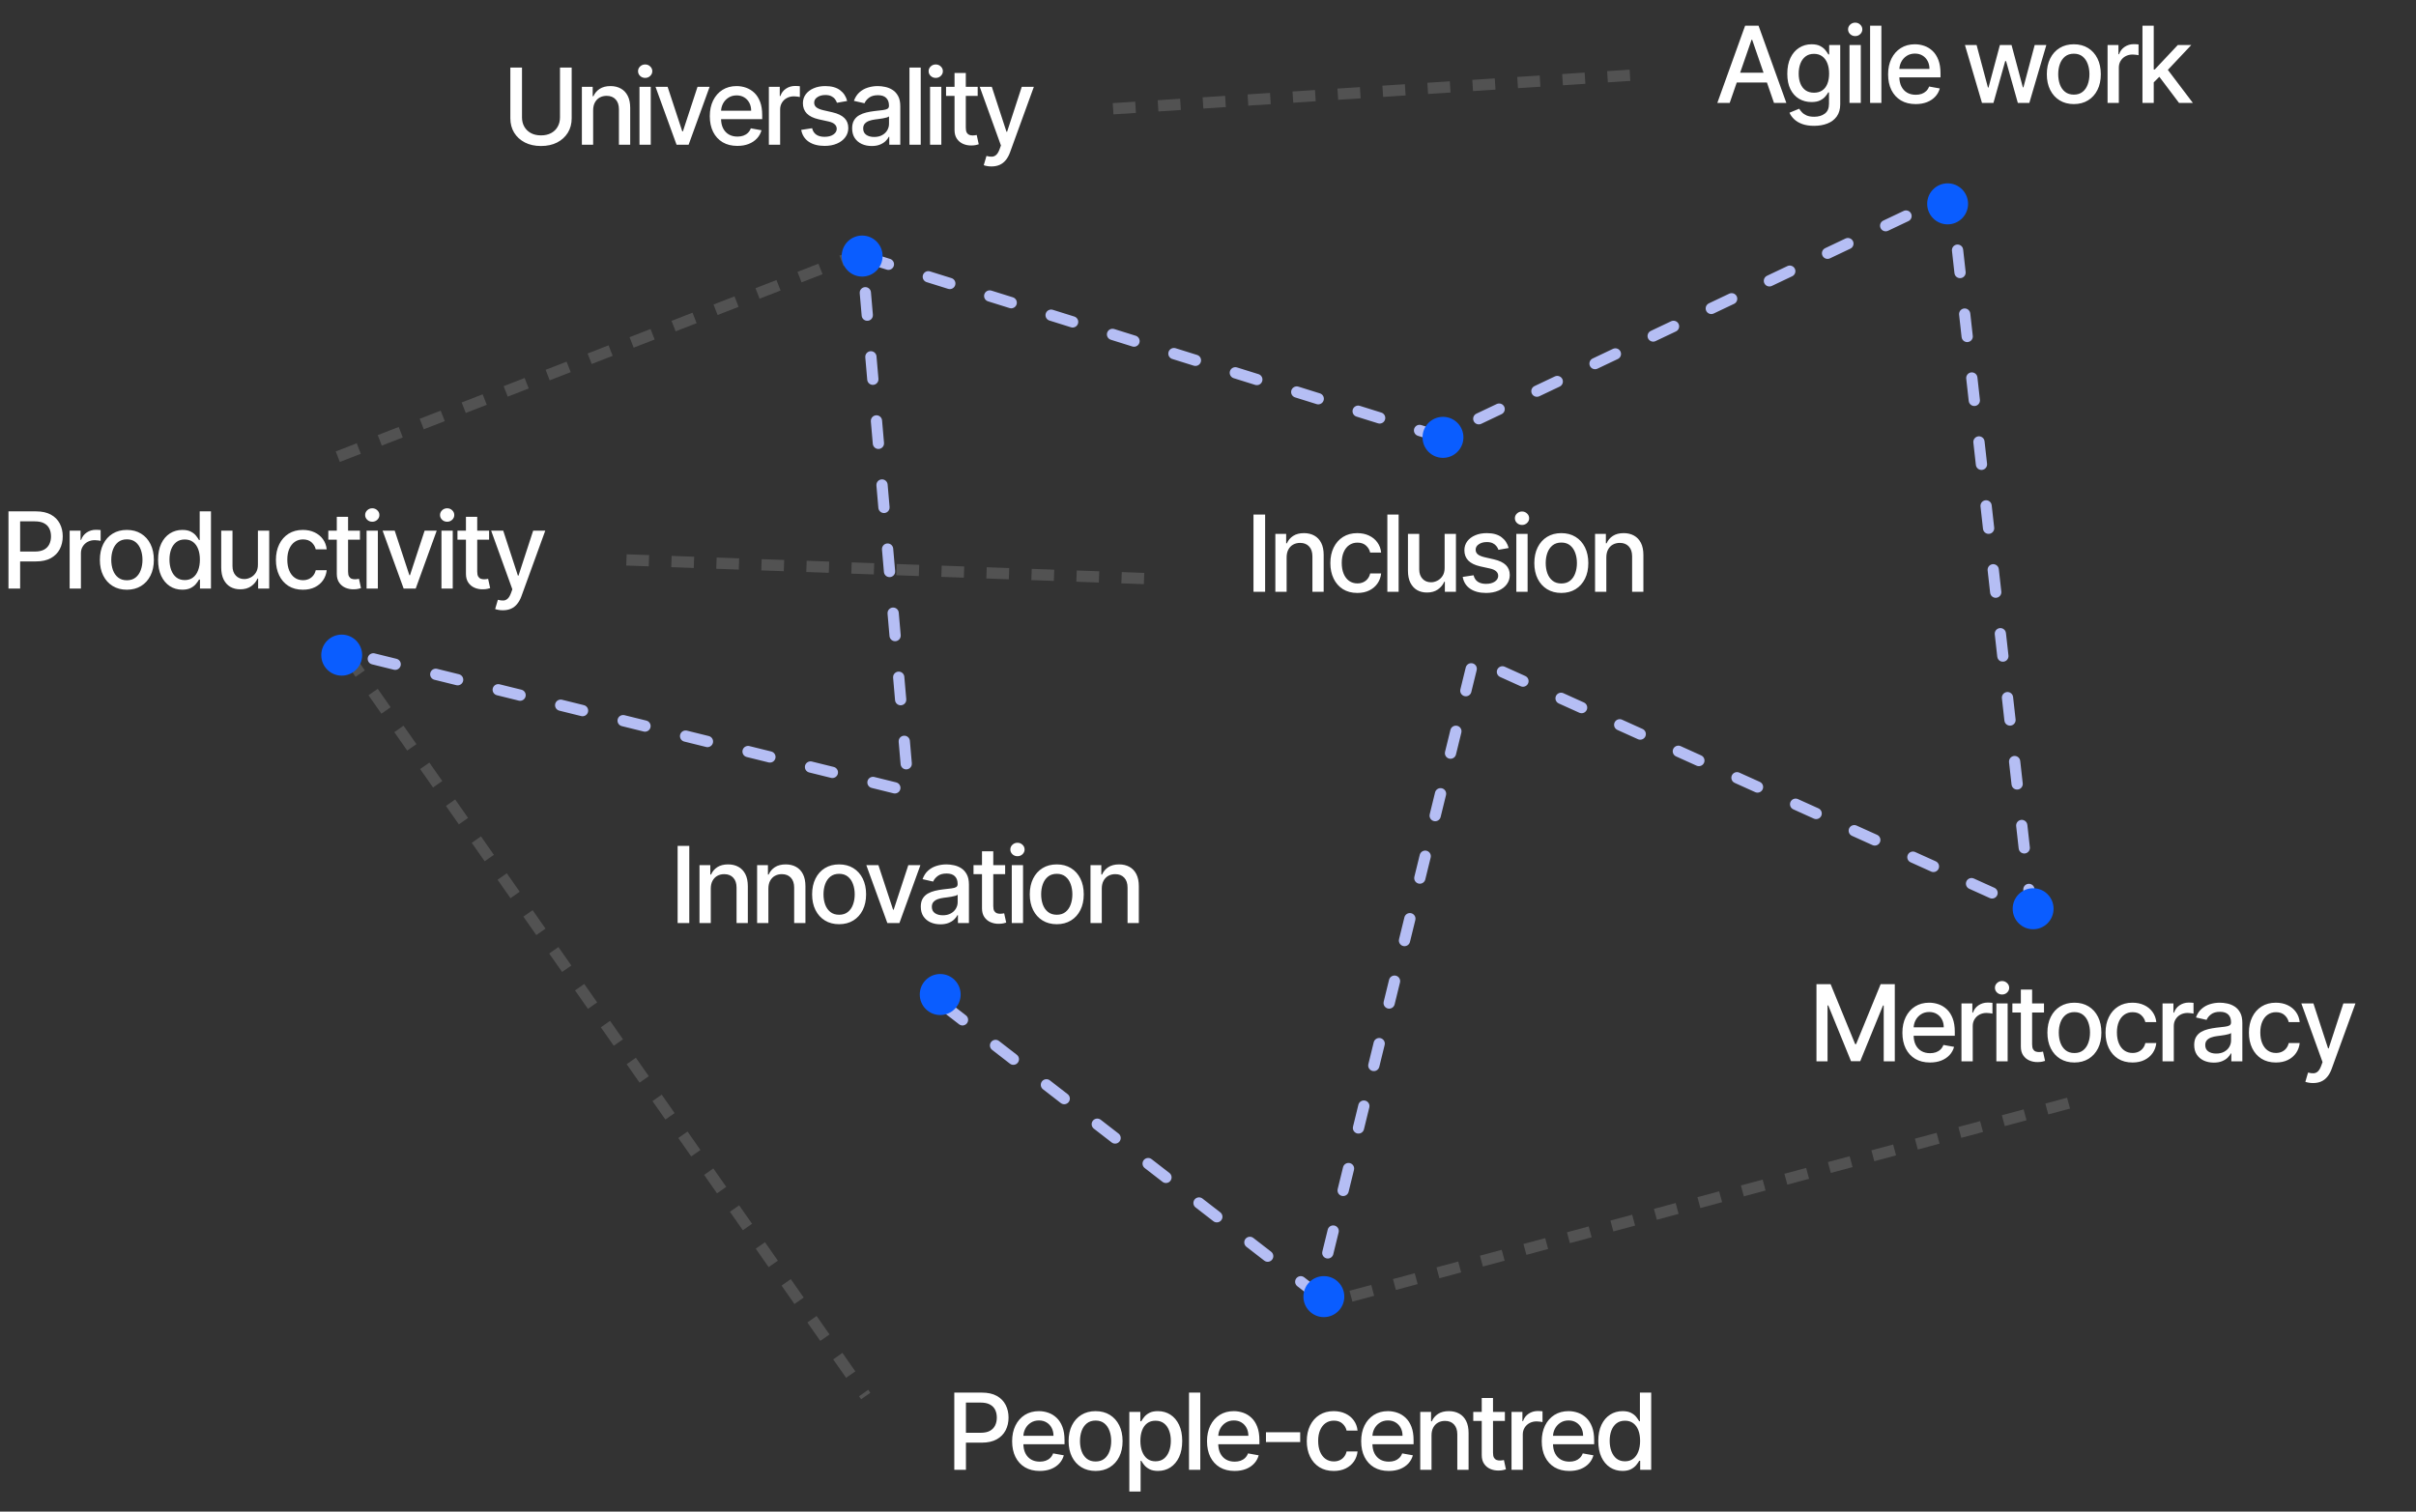 <svg xmlns="http://www.w3.org/2000/svg" width="751" height="470" viewBox="0 0 751 470" fill="none"><rect x="0" y="0" width="751" height="470" fill="#333333" stroke="none"/><path d="M116.041 204.859L282.437 246.026L267.993 79.617L447.747 135.863L606.564 60.483L631.408 283.135L458.078 204.859L409.546 402.578L290.526 310.386" stroke="#B5BEF4" stroke-width="3.5" stroke-linecap="round" stroke-linejoin="round" stroke-dasharray="7 13"></path><path d="M105 142L266.837 79.038M346 33.812L513 23" stroke="#525252" stroke-width="3.5" stroke-linejoin="round" stroke-dasharray="7 7"></path><path d="M643 343L413.012 404.897" stroke="#525252" stroke-width="3.5" stroke-linejoin="round" stroke-dasharray="7 7"></path><path d="M107.951 203.699L269.104 434.064" stroke="#525252" stroke-width="3.5" stroke-linejoin="round" stroke-dasharray="7 7"></path><path d="M194.728 174.094L355.925 179.892" stroke="#525252" stroke-width="3.5" stroke-linejoin="round" stroke-dasharray="7 7"></path><path d="M106.218 210.077C109.728 210.077 112.574 207.221 112.574 203.699C112.574 200.176 109.728 197.321 106.218 197.321C102.708 197.321 99.863 200.176 99.863 203.699C99.863 207.221 102.708 210.077 106.218 210.077Z" fill="#0A5DFF"></path><path d="M267.992 85.995C271.502 85.995 274.348 83.139 274.348 79.617C274.348 76.095 271.502 73.239 267.992 73.239C264.482 73.239 261.637 76.095 261.637 79.617C261.637 83.139 264.482 85.995 267.992 85.995Z" fill="#0A5DFF"></path><path d="M448.542 142.363C452.052 142.363 454.897 139.508 454.897 135.985C454.897 132.463 452.052 129.607 448.542 129.607C445.032 129.607 442.187 132.463 442.187 135.985C442.187 139.508 445.032 142.363 448.542 142.363Z" fill="#0A5DFF"></path><path d="M631.985 288.933C635.495 288.933 638.34 286.077 638.34 282.555C638.34 279.032 635.495 276.177 631.985 276.177C628.475 276.177 625.629 279.032 625.629 282.555C625.629 286.077 628.475 288.933 631.985 288.933Z" fill="#0A5DFF"></path><path d="M292.258 315.604C295.768 315.604 298.613 312.749 298.613 309.226C298.613 305.704 295.768 302.848 292.258 302.848C288.748 302.848 285.902 305.704 285.902 309.226C285.902 312.749 288.748 315.604 292.258 315.604Z" fill="#0A5DFF"></path><path d="M411.513 409.535C415.023 409.535 417.869 406.68 417.869 403.157C417.869 399.635 415.023 396.779 411.513 396.779C408.003 396.779 405.158 399.635 405.158 403.157C405.158 406.68 408.003 409.535 411.513 409.535Z" fill="#0A5DFF"></path><path d="M605.408 69.76C608.918 69.76 611.763 66.905 611.763 63.382C611.763 59.86 608.918 57.004 605.408 57.004C601.898 57.004 599.052 59.86 599.052 63.382C599.052 66.905 601.898 69.76 605.408 69.76Z" fill="#0A5DFF"></path><path d="M537.664 32H533.82L542.457 8H546.641L555.277 32H551.434L544.648 12.359H544.461L537.664 32ZM538.309 22.602H550.777V25.648H538.309V22.602ZM563.904 39.125C562.474 39.125 561.244 38.938 560.212 38.562C559.189 38.188 558.353 37.691 557.705 37.074C557.056 36.457 556.572 35.781 556.251 35.047L559.263 33.805C559.474 34.148 559.755 34.512 560.107 34.895C560.466 35.285 560.951 35.617 561.56 35.891C562.177 36.164 562.97 36.301 563.939 36.301C565.267 36.301 566.365 35.977 567.232 35.328C568.099 34.688 568.533 33.664 568.533 32.258V28.719H568.31C568.099 29.102 567.794 29.527 567.396 29.996C567.005 30.465 566.466 30.871 565.779 31.215C565.091 31.559 564.197 31.73 563.095 31.73C561.673 31.73 560.392 31.398 559.251 30.734C558.119 30.062 557.22 29.074 556.556 27.77C555.9 26.457 555.572 24.844 555.572 22.93C555.572 21.016 555.896 19.375 556.544 18.008C557.201 16.641 558.099 15.594 559.24 14.867C560.38 14.133 561.673 13.766 563.119 13.766C564.236 13.766 565.138 13.953 565.826 14.328C566.513 14.695 567.048 15.125 567.431 15.617C567.822 16.109 568.123 16.543 568.333 16.918H568.591V14H572.025V32.398C572.025 33.945 571.665 35.215 570.947 36.207C570.228 37.199 569.255 37.934 568.029 38.41C566.81 38.887 565.435 39.125 563.904 39.125ZM563.869 28.824C564.876 28.824 565.728 28.59 566.423 28.121C567.126 27.645 567.658 26.965 568.017 26.082C568.384 25.191 568.568 24.125 568.568 22.883C568.568 21.672 568.388 20.605 568.029 19.684C567.669 18.762 567.142 18.043 566.447 17.527C565.751 17.004 564.892 16.742 563.869 16.742C562.814 16.742 561.935 17.016 561.232 17.562C560.529 18.102 559.997 18.836 559.638 19.766C559.287 20.695 559.111 21.734 559.111 22.883C559.111 24.062 559.29 25.098 559.65 25.988C560.009 26.879 560.54 27.574 561.244 28.074C561.955 28.574 562.83 28.824 563.869 28.824ZM574.909 32V14H578.413V32H574.909ZM576.679 11.223C576.069 11.223 575.546 11.02 575.108 10.613C574.679 10.199 574.464 9.707 574.464 9.137C574.464 8.559 574.679 8.066 575.108 7.66C575.546 7.246 576.069 7.039 576.679 7.039C577.288 7.039 577.807 7.246 578.237 7.66C578.675 8.066 578.893 8.559 578.893 9.137C578.893 9.707 578.675 10.199 578.237 10.613C577.807 11.02 577.288 11.223 576.679 11.223ZM584.816 8V32H581.312V8H584.816ZM595.472 32.363C593.699 32.363 592.172 31.984 590.89 31.227C589.617 30.461 588.633 29.387 587.937 28.004C587.25 26.613 586.906 24.984 586.906 23.117C586.906 21.273 587.25 19.648 587.937 18.242C588.633 16.836 589.601 15.738 590.844 14.949C592.094 14.16 593.554 13.766 595.226 13.766C596.242 13.766 597.226 13.934 598.179 14.27C599.133 14.605 599.988 15.133 600.746 15.852C601.504 16.57 602.101 17.504 602.539 18.652C602.976 19.793 603.195 21.18 603.195 22.812V24.055H588.886V21.43H599.761C599.761 20.508 599.574 19.691 599.199 18.98C598.824 18.262 598.297 17.695 597.617 17.281C596.945 16.867 596.156 16.66 595.25 16.66C594.265 16.66 593.406 16.902 592.672 17.387C591.945 17.863 591.383 18.488 590.984 19.262C590.594 20.027 590.398 20.859 590.398 21.758V23.809C590.398 25.012 590.609 26.035 591.031 26.879C591.461 27.723 592.058 28.367 592.824 28.812C593.59 29.25 594.484 29.469 595.508 29.469C596.172 29.469 596.777 29.375 597.324 29.188C597.871 28.992 598.344 28.703 598.742 28.32C599.14 27.938 599.445 27.465 599.656 26.902L602.972 27.5C602.707 28.477 602.23 29.332 601.543 30.066C600.863 30.793 600.008 31.359 598.976 31.766C597.953 32.164 596.785 32.363 595.472 32.363ZM616.089 32L610.792 14H614.413L617.94 27.219H618.116L621.655 14H625.276L628.792 27.16H628.967L632.471 14H636.092L630.807 32H627.233L623.577 19.004H623.307L619.651 32H616.089ZM644.637 32.363C642.949 32.363 641.477 31.977 640.219 31.203C638.961 30.43 637.984 29.348 637.289 27.957C636.594 26.566 636.246 24.941 636.246 23.082C636.246 21.215 636.594 19.582 637.289 18.184C637.984 16.785 638.961 15.699 640.219 14.926C641.477 14.152 642.949 13.766 644.637 13.766C646.324 13.766 647.797 14.152 649.055 14.926C650.313 15.699 651.289 16.785 651.984 18.184C652.68 19.582 653.027 21.215 653.027 23.082C653.027 24.941 652.68 26.566 651.984 27.957C651.289 29.348 650.313 30.43 649.055 31.203C647.797 31.977 646.324 32.363 644.637 32.363ZM644.649 29.422C645.742 29.422 646.649 29.133 647.367 28.555C648.086 27.977 648.617 27.207 648.961 26.246C649.313 25.285 649.488 24.227 649.488 23.07C649.488 21.922 649.313 20.867 648.961 19.906C648.617 18.938 648.086 18.16 647.367 17.574C646.649 16.988 645.742 16.695 644.649 16.695C643.547 16.695 642.633 16.988 641.906 17.574C641.188 18.16 640.652 18.938 640.301 19.906C639.957 20.867 639.785 21.922 639.785 23.07C639.785 24.227 639.957 25.285 640.301 26.246C640.652 27.207 641.188 27.977 641.906 28.555C642.633 29.133 643.547 29.422 644.649 29.422ZM655.124 32V14H658.51V16.859H658.698C659.026 15.891 659.604 15.129 660.432 14.574C661.268 14.012 662.213 13.73 663.268 13.73C663.487 13.73 663.745 13.738 664.042 13.754C664.346 13.77 664.584 13.789 664.756 13.812V17.164C664.616 17.125 664.366 17.082 664.006 17.035C663.647 16.98 663.288 16.953 662.928 16.953C662.1 16.953 661.362 17.129 660.713 17.48C660.073 17.824 659.565 18.305 659.19 18.922C658.815 19.531 658.627 20.227 658.627 21.008V32H655.124ZM669.196 25.895L669.173 21.617H669.782L676.954 14H681.149L672.97 22.672H672.419L669.196 25.895ZM665.974 32V8H669.477V32H665.974ZM677.341 32L670.895 23.445L673.31 20.996L681.642 32H677.341Z" fill="white"></path><path d="M564.637 306H569.031L576.672 324.656H576.953L584.594 306H588.988V330H585.543V312.633H585.32L578.242 329.965H575.383L568.305 312.621H568.082V330H564.637V306ZM599.914 330.363C598.141 330.363 596.614 329.984 595.332 329.227C594.059 328.461 593.075 327.387 592.379 326.004C591.692 324.613 591.348 322.984 591.348 321.117C591.348 319.273 591.692 317.648 592.379 316.242C593.075 314.836 594.043 313.738 595.286 312.949C596.536 312.16 597.997 311.766 599.668 311.766C600.684 311.766 601.668 311.934 602.622 312.27C603.575 312.605 604.43 313.133 605.188 313.852C605.946 314.57 606.543 315.504 606.981 316.652C607.418 317.793 607.637 319.18 607.637 320.812V322.055H593.329V319.43H604.204C604.204 318.508 604.016 317.691 603.641 316.98C603.266 316.262 602.739 315.695 602.059 315.281C601.387 314.867 600.598 314.66 599.692 314.66C598.707 314.66 597.848 314.902 597.114 315.387C596.387 315.863 595.825 316.488 595.426 317.262C595.036 318.027 594.84 318.859 594.84 319.758V321.809C594.84 323.012 595.051 324.035 595.473 324.879C595.903 325.723 596.5 326.367 597.266 326.812C598.032 327.25 598.926 327.469 599.95 327.469C600.614 327.469 601.219 327.375 601.766 327.187C602.313 326.992 602.786 326.703 603.184 326.32C603.582 325.937 603.887 325.465 604.098 324.902L607.414 325.5C607.149 326.477 606.672 327.332 605.985 328.066C605.305 328.793 604.45 329.359 603.418 329.766C602.395 330.164 601.227 330.363 599.914 330.363ZM609.71 330V312H613.097V314.859H613.284C613.612 313.891 614.19 313.129 615.018 312.574C615.854 312.012 616.8 311.73 617.854 311.73C618.073 311.73 618.331 311.738 618.628 311.754C618.932 311.77 619.171 311.789 619.343 311.812V315.164C619.202 315.125 618.952 315.082 618.593 315.035C618.233 314.98 617.874 314.953 617.515 314.953C616.686 314.953 615.948 315.129 615.3 315.48C614.659 315.824 614.151 316.305 613.776 316.922C613.401 317.531 613.214 318.227 613.214 319.008V330H609.71ZM620.56 330V312H624.064V330H620.56ZM622.329 309.223C621.72 309.223 621.197 309.02 620.759 308.613C620.329 308.199 620.115 307.707 620.115 307.137C620.115 306.559 620.329 306.066 620.759 305.66C621.197 305.246 621.72 305.039 622.329 305.039C622.939 305.039 623.458 305.246 623.888 305.66C624.326 306.066 624.544 306.559 624.544 307.137C624.544 307.707 624.326 308.199 623.888 308.613C623.458 309.02 622.939 309.223 622.329 309.223ZM635.365 312V314.812H625.533V312H635.365ZM628.17 307.687H631.674V324.715C631.674 325.395 631.775 325.906 631.978 326.25C632.181 326.586 632.443 326.816 632.763 326.941C633.092 327.059 633.447 327.117 633.83 327.117C634.111 327.117 634.357 327.098 634.568 327.059C634.779 327.02 634.943 326.988 635.06 326.965L635.693 329.859C635.49 329.937 635.201 330.016 634.826 330.094C634.451 330.18 633.982 330.227 633.42 330.234C632.498 330.25 631.638 330.086 630.842 329.742C630.045 329.398 629.4 328.867 628.908 328.148C628.416 327.43 628.17 326.527 628.17 325.441V307.687ZM644.815 330.363C643.127 330.363 641.654 329.977 640.397 329.203C639.139 328.43 638.162 327.348 637.467 325.957C636.772 324.566 636.424 322.941 636.424 321.082C636.424 319.215 636.772 317.582 637.467 316.184C638.162 314.785 639.139 313.699 640.397 312.926C641.654 312.152 643.127 311.766 644.815 311.766C646.502 311.766 647.975 312.152 649.233 312.926C650.49 313.699 651.467 314.785 652.162 316.184C652.858 317.582 653.205 319.215 653.205 321.082C653.205 322.941 652.858 324.566 652.162 325.957C651.467 327.348 650.49 328.43 649.233 329.203C647.975 329.977 646.502 330.363 644.815 330.363ZM644.826 327.422C645.92 327.422 646.826 327.133 647.545 326.555C648.264 325.977 648.795 325.207 649.139 324.246C649.49 323.285 649.666 322.227 649.666 321.07C649.666 319.922 649.49 318.867 649.139 317.906C648.795 316.937 648.264 316.16 647.545 315.574C646.826 314.988 645.92 314.695 644.826 314.695C643.725 314.695 642.811 314.988 642.084 315.574C641.365 316.16 640.83 316.937 640.479 317.906C640.135 318.867 639.963 319.922 639.963 321.07C639.963 322.227 640.135 323.285 640.479 324.246C640.83 325.207 641.365 325.977 642.084 326.555C642.811 327.133 643.725 327.422 644.826 327.422ZM662.883 330.363C661.141 330.363 659.641 329.969 658.383 329.18C657.133 328.383 656.173 327.285 655.501 325.887C654.829 324.488 654.493 322.887 654.493 321.082C654.493 319.254 654.837 317.641 655.524 316.242C656.212 314.836 657.18 313.738 658.43 312.949C659.68 312.16 661.153 311.766 662.848 311.766C664.215 311.766 665.434 312.02 666.505 312.527C667.575 313.027 668.438 313.73 669.094 314.637C669.758 315.543 670.153 316.602 670.278 317.812H666.868C666.68 316.969 666.251 316.242 665.579 315.633C664.915 315.023 664.024 314.719 662.907 314.719C661.93 314.719 661.075 314.977 660.34 315.492C659.614 316 659.048 316.727 658.641 317.672C658.235 318.609 658.032 319.719 658.032 321C658.032 322.312 658.231 323.445 658.63 324.398C659.028 325.352 659.59 326.09 660.317 326.613C661.051 327.137 661.915 327.398 662.907 327.398C663.571 327.398 664.173 327.277 664.712 327.035C665.258 326.785 665.715 326.43 666.083 325.969C666.458 325.508 666.719 324.953 666.868 324.305H670.278C670.153 325.469 669.774 326.508 669.141 327.422C668.508 328.336 667.661 329.055 666.598 329.578C665.544 330.102 664.305 330.363 662.883 330.363ZM672.21 330V312H675.597V314.859H675.784C676.112 313.891 676.691 313.129 677.519 312.574C678.355 312.012 679.3 311.73 680.355 311.73C680.573 311.73 680.831 311.738 681.128 311.754C681.433 311.77 681.671 311.789 681.843 311.812V315.164C681.702 315.125 681.452 315.082 681.093 315.035C680.733 314.98 680.374 314.953 680.015 314.953C679.187 314.953 678.448 315.129 677.8 315.48C677.159 315.824 676.651 316.305 676.276 316.922C675.901 317.531 675.714 318.227 675.714 319.008V330H672.21ZM688.137 330.398C686.997 330.398 685.965 330.188 685.043 329.766C684.122 329.336 683.391 328.715 682.852 327.902C682.321 327.09 682.055 326.094 682.055 324.914C682.055 323.898 682.251 323.062 682.641 322.406C683.032 321.75 683.559 321.23 684.223 320.848C684.887 320.465 685.629 320.176 686.45 319.98C687.27 319.785 688.106 319.637 688.958 319.535C690.036 319.41 690.911 319.309 691.583 319.23C692.254 319.145 692.743 319.008 693.047 318.82C693.352 318.633 693.504 318.328 693.504 317.906V317.824C693.504 316.801 693.215 316.008 692.637 315.445C692.067 314.883 691.215 314.602 690.083 314.602C688.903 314.602 687.973 314.863 687.293 315.387C686.622 315.902 686.157 316.477 685.899 317.109L682.606 316.359C682.997 315.266 683.567 314.383 684.317 313.711C685.075 313.031 685.946 312.539 686.93 312.234C687.915 311.922 688.95 311.766 690.036 311.766C690.754 311.766 691.516 311.852 692.321 312.023C693.133 312.187 693.891 312.492 694.594 312.937C695.305 313.383 695.887 314.02 696.34 314.848C696.793 315.668 697.02 316.734 697.02 318.047V330H693.598V327.539H693.458C693.231 327.992 692.891 328.437 692.438 328.875C691.985 329.312 691.403 329.676 690.692 329.965C689.981 330.254 689.129 330.398 688.137 330.398ZM688.899 327.586C689.868 327.586 690.696 327.395 691.383 327.012C692.079 326.629 692.606 326.129 692.965 325.512C693.333 324.887 693.516 324.219 693.516 323.508V321.187C693.391 321.312 693.149 321.43 692.79 321.539C692.438 321.641 692.036 321.73 691.583 321.809C691.129 321.879 690.688 321.945 690.258 322.008C689.829 322.062 689.469 322.109 689.18 322.148C688.501 322.234 687.879 322.379 687.317 322.582C686.762 322.785 686.317 323.078 685.981 323.461C685.653 323.836 685.489 324.336 685.489 324.961C685.489 325.828 685.809 326.484 686.45 326.93C687.09 327.367 687.907 327.586 688.899 327.586ZM707.454 330.363C705.712 330.363 704.212 329.969 702.954 329.18C701.704 328.383 700.743 327.285 700.071 325.887C699.399 324.488 699.063 322.887 699.063 321.082C699.063 319.254 699.407 317.641 700.095 316.242C700.782 314.836 701.751 313.738 703.001 312.949C704.251 312.16 705.724 311.766 707.419 311.766C708.786 311.766 710.005 312.02 711.075 312.527C712.145 313.027 713.009 313.73 713.665 314.637C714.329 315.543 714.724 316.602 714.849 317.812H711.438C711.251 316.969 710.821 316.242 710.149 315.633C709.485 315.023 708.595 314.719 707.477 314.719C706.501 314.719 705.645 314.977 704.911 315.492C704.185 316 703.618 316.727 703.212 317.672C702.806 318.609 702.602 319.719 702.602 321C702.602 322.312 702.802 323.445 703.2 324.398C703.599 325.352 704.161 326.09 704.888 326.613C705.622 327.137 706.485 327.398 707.477 327.398C708.142 327.398 708.743 327.277 709.282 327.035C709.829 326.785 710.286 326.43 710.653 325.969C711.028 325.508 711.29 324.953 711.438 324.305H714.849C714.724 325.469 714.345 326.508 713.712 327.422C713.079 328.336 712.231 329.055 711.169 329.578C710.114 330.102 708.876 330.363 707.454 330.363ZM718.996 336.75C718.472 336.75 717.996 336.707 717.566 336.621C717.136 336.543 716.816 336.457 716.605 336.363L717.449 333.492C718.089 333.664 718.66 333.738 719.16 333.715C719.66 333.691 720.101 333.504 720.484 333.152C720.874 332.801 721.218 332.227 721.515 331.43L721.949 330.234L715.363 312H719.113L723.671 325.969H723.859L728.417 312H732.179L724.761 332.402C724.417 333.34 723.98 334.133 723.449 334.781C722.917 335.438 722.285 335.93 721.55 336.258C720.816 336.586 719.964 336.75 718.996 336.75Z" fill="white"></path><path d="M174.07 21H177.703V36.785C177.703 38.465 177.309 39.953 176.52 41.25C175.73 42.539 174.621 43.555 173.191 44.297C171.762 45.031 170.086 45.398 168.164 45.398C166.25 45.398 164.578 45.031 163.148 44.297C161.719 43.555 160.609 42.539 159.82 41.25C159.031 39.953 158.637 38.465 158.637 36.785V21H162.258V36.492C162.258 37.578 162.496 38.543 162.973 39.387C163.457 40.23 164.141 40.895 165.023 41.379C165.906 41.855 166.953 42.094 168.164 42.094C169.383 42.094 170.434 41.855 171.316 41.379C172.207 40.895 172.887 40.23 173.355 39.387C173.832 38.543 174.07 37.578 174.07 36.492V21ZM184.375 34.312V45H180.872V27H184.235V29.93H184.457C184.872 28.977 185.52 28.211 186.403 27.633C187.293 27.055 188.414 26.766 189.766 26.766C190.993 26.766 192.067 27.023 192.989 27.539C193.911 28.047 194.625 28.805 195.133 29.812C195.641 30.82 195.895 32.066 195.895 33.551V45H192.391V33.973C192.391 32.668 192.051 31.648 191.372 30.914C190.692 30.172 189.758 29.801 188.571 29.801C187.758 29.801 187.036 29.977 186.403 30.328C185.778 30.68 185.282 31.195 184.914 31.875C184.555 32.547 184.375 33.359 184.375 34.312ZM198.779 45V27H202.283V45H198.779ZM200.549 24.223C199.939 24.223 199.416 24.02 198.978 23.613C198.549 23.199 198.334 22.707 198.334 22.137C198.334 21.559 198.549 21.066 198.978 20.66C199.416 20.246 199.939 20.039 200.549 20.039C201.158 20.039 201.678 20.246 202.107 20.66C202.545 21.066 202.764 21.559 202.764 22.137C202.764 22.707 202.545 23.199 202.107 23.613C201.678 24.02 201.158 24.223 200.549 24.223ZM220.58 27L214.053 45H210.303L203.764 27H207.526L212.084 40.852H212.272L216.819 27H220.58ZM229.204 45.363C227.43 45.363 225.903 44.984 224.622 44.227C223.348 43.461 222.364 42.387 221.669 41.004C220.981 39.613 220.637 37.984 220.637 36.117C220.637 34.273 220.981 32.648 221.669 31.242C222.364 29.836 223.333 28.738 224.575 27.949C225.825 27.16 227.286 26.766 228.958 26.766C229.973 26.766 230.958 26.934 231.911 27.27C232.864 27.605 233.719 28.133 234.477 28.852C235.235 29.57 235.833 30.504 236.27 31.652C236.708 32.793 236.927 34.18 236.927 35.812V37.055H222.618V34.43H233.493C233.493 33.508 233.305 32.691 232.93 31.98C232.555 31.262 232.028 30.695 231.348 30.281C230.677 29.867 229.887 29.66 228.981 29.66C227.997 29.66 227.137 29.902 226.403 30.387C225.677 30.863 225.114 31.488 224.716 32.262C224.325 33.027 224.13 33.859 224.13 34.758V36.809C224.13 38.012 224.341 39.035 224.762 39.879C225.192 40.723 225.79 41.367 226.555 41.812C227.321 42.25 228.216 42.469 229.239 42.469C229.903 42.469 230.509 42.375 231.055 42.188C231.602 41.992 232.075 41.703 232.473 41.32C232.872 40.938 233.177 40.465 233.387 39.902L236.704 40.5C236.438 41.477 235.962 42.332 235.274 43.066C234.594 43.793 233.739 44.359 232.708 44.766C231.684 45.164 230.516 45.363 229.204 45.363ZM238.999 45V27H242.386V29.859H242.573C242.902 28.891 243.48 28.129 244.308 27.574C245.144 27.012 246.089 26.73 247.144 26.73C247.363 26.73 247.62 26.738 247.917 26.754C248.222 26.77 248.46 26.789 248.632 26.812V30.164C248.491 30.125 248.241 30.082 247.882 30.035C247.523 29.98 247.163 29.953 246.804 29.953C245.976 29.953 245.238 30.129 244.589 30.48C243.948 30.824 243.441 31.305 243.066 31.922C242.691 32.531 242.503 33.227 242.503 34.008V45H238.999ZM263.338 31.395L260.162 31.957C260.029 31.551 259.818 31.164 259.529 30.797C259.248 30.43 258.865 30.129 258.381 29.895C257.896 29.66 257.291 29.543 256.564 29.543C255.572 29.543 254.744 29.766 254.08 30.211C253.416 30.648 253.084 31.215 253.084 31.91C253.084 32.512 253.306 32.996 253.752 33.363C254.197 33.73 254.916 34.031 255.908 34.266L258.767 34.922C260.423 35.305 261.658 35.895 262.47 36.691C263.283 37.488 263.689 38.523 263.689 39.797C263.689 40.875 263.377 41.836 262.752 42.68C262.134 43.516 261.271 44.172 260.162 44.648C259.06 45.125 257.783 45.363 256.33 45.363C254.314 45.363 252.67 44.934 251.396 44.074C250.123 43.207 249.341 41.977 249.052 40.383L252.439 39.867C252.65 40.75 253.084 41.418 253.74 41.871C254.396 42.316 255.252 42.539 256.306 42.539C257.455 42.539 258.373 42.301 259.06 41.824C259.748 41.34 260.091 40.75 260.091 40.055C260.091 39.492 259.881 39.02 259.459 38.637C259.045 38.254 258.408 37.965 257.548 37.77L254.502 37.102C252.822 36.719 251.58 36.109 250.775 35.273C249.978 34.438 249.58 33.379 249.58 32.098C249.58 31.035 249.877 30.105 250.47 29.309C251.064 28.512 251.884 27.891 252.931 27.445C253.978 26.992 255.177 26.766 256.529 26.766C258.474 26.766 260.006 27.188 261.123 28.031C262.24 28.867 262.978 29.988 263.338 31.395ZM270.965 45.398C269.824 45.398 268.793 45.188 267.871 44.766C266.949 44.336 266.219 43.715 265.68 42.902C265.149 42.09 264.883 41.094 264.883 39.914C264.883 38.898 265.078 38.062 265.469 37.406C265.859 36.75 266.387 36.23 267.051 35.848C267.715 35.465 268.457 35.176 269.277 34.98C270.098 34.785 270.934 34.637 271.785 34.535C272.863 34.41 273.738 34.309 274.41 34.23C275.082 34.145 275.57 34.008 275.875 33.82C276.18 33.633 276.332 33.328 276.332 32.906V32.824C276.332 31.801 276.043 31.008 275.465 30.445C274.895 29.883 274.043 29.602 272.91 29.602C271.731 29.602 270.801 29.863 270.121 30.387C269.449 30.902 268.984 31.477 268.727 32.109L265.434 31.359C265.824 30.266 266.395 29.383 267.145 28.711C267.902 28.031 268.774 27.539 269.758 27.234C270.742 26.922 271.777 26.766 272.863 26.766C273.582 26.766 274.344 26.852 275.149 27.023C275.961 27.188 276.719 27.492 277.422 27.938C278.133 28.383 278.715 29.02 279.168 29.848C279.621 30.668 279.848 31.734 279.848 33.047V45H276.426V42.539H276.285C276.059 42.992 275.719 43.438 275.266 43.875C274.813 44.312 274.231 44.676 273.52 44.965C272.809 45.254 271.957 45.398 270.965 45.398ZM271.727 42.586C272.695 42.586 273.524 42.395 274.211 42.012C274.906 41.629 275.434 41.129 275.793 40.512C276.16 39.887 276.344 39.219 276.344 38.508V36.188C276.219 36.312 275.977 36.43 275.617 36.539C275.266 36.641 274.863 36.73 274.41 36.809C273.957 36.879 273.516 36.945 273.086 37.008C272.656 37.062 272.297 37.109 272.008 37.148C271.328 37.234 270.707 37.379 270.145 37.582C269.59 37.785 269.145 38.078 268.809 38.461C268.481 38.836 268.316 39.336 268.316 39.961C268.316 40.828 268.637 41.484 269.277 41.93C269.918 42.367 270.734 42.586 271.727 42.586ZM286.204 21V45H282.7V21H286.204ZM289.102 45V27H292.606V45H289.102ZM290.872 24.223C290.263 24.223 289.739 24.02 289.302 23.613C288.872 23.199 288.657 22.707 288.657 22.137C288.657 21.559 288.872 21.066 289.302 20.66C289.739 20.246 290.263 20.039 290.872 20.039C291.481 20.039 292.001 20.246 292.431 20.66C292.868 21.066 293.087 21.559 293.087 22.137C293.087 22.707 292.868 23.199 292.431 23.613C292.001 24.02 291.481 24.223 290.872 24.223ZM303.908 27V29.812H294.076V27H303.908ZM296.712 22.688H300.216V39.715C300.216 40.395 300.318 40.906 300.521 41.25C300.724 41.586 300.986 41.816 301.306 41.941C301.634 42.059 301.99 42.117 302.372 42.117C302.654 42.117 302.9 42.098 303.111 42.059C303.322 42.02 303.486 41.988 303.603 41.965L304.236 44.859C304.033 44.938 303.744 45.016 303.369 45.094C302.994 45.18 302.525 45.227 301.962 45.234C301.04 45.25 300.181 45.086 299.384 44.742C298.587 44.398 297.943 43.867 297.451 43.148C296.958 42.43 296.712 41.527 296.712 40.441V22.688ZM308.183 51.75C307.66 51.75 307.183 51.707 306.754 51.621C306.324 51.543 306.004 51.457 305.793 51.363L306.637 48.492C307.277 48.664 307.848 48.738 308.348 48.715C308.848 48.691 309.289 48.504 309.672 48.152C310.062 47.801 310.406 47.227 310.703 46.43L311.137 45.234L304.551 27H308.301L312.859 40.969H313.047L317.605 27H321.367L313.949 47.402C313.605 48.34 313.168 49.133 312.637 49.781C312.105 50.438 311.473 50.93 310.738 51.258C310.004 51.586 309.152 51.75 308.183 51.75Z" fill="white"></path><path d="M2.637 183V159H11.191C13.059 159 14.605 159.34 15.832 160.02C17.059 160.699 17.977 161.629 18.586 162.809C19.195 163.98 19.5 165.301 19.5 166.77C19.5 168.246 19.191 169.574 18.574 170.754C17.965 171.926 17.043 172.855 15.809 173.543C14.582 174.223 13.039 174.563 11.18 174.563H5.297V171.492H10.852C12.031 171.492 12.988 171.289 13.723 170.883C14.457 170.469 14.996 169.906 15.34 169.195C15.684 168.484 15.855 167.676 15.855 166.77C15.855 165.863 15.684 165.059 15.34 164.355C14.996 163.652 14.453 163.102 13.711 162.703C12.977 162.305 12.008 162.105 10.805 162.105H6.258V183H2.637ZM21.649 183V165H25.036V167.859H25.223C25.551 166.891 26.129 166.129 26.957 165.574C27.793 165.012 28.739 164.73 29.793 164.73C30.012 164.73 30.27 164.738 30.567 164.754C30.872 164.77 31.11 164.789 31.282 164.812V168.164C31.141 168.125 30.891 168.082 30.532 168.035C30.172 167.98 29.813 167.953 29.454 167.953C28.625 167.953 27.887 168.129 27.239 168.48C26.598 168.824 26.09 169.305 25.715 169.922C25.34 170.531 25.153 171.227 25.153 172.008V183H21.649ZM39.436 183.363C37.749 183.363 36.276 182.977 35.018 182.203C33.761 181.43 32.784 180.348 32.089 178.957C31.393 177.566 31.046 175.941 31.046 174.082C31.046 172.215 31.393 170.582 32.089 169.184C32.784 167.785 33.761 166.699 35.018 165.926C36.276 165.152 37.749 164.766 39.436 164.766C41.124 164.766 42.597 165.152 43.854 165.926C45.112 166.699 46.089 167.785 46.784 169.184C47.479 170.582 47.827 172.215 47.827 174.082C47.827 175.941 47.479 177.566 46.784 178.957C46.089 180.348 45.112 181.43 43.854 182.203C42.597 182.977 41.124 183.363 39.436 183.363ZM39.448 180.422C40.542 180.422 41.448 180.133 42.167 179.555C42.886 178.977 43.417 178.207 43.761 177.246C44.112 176.285 44.288 175.227 44.288 174.07C44.288 172.922 44.112 171.867 43.761 170.906C43.417 169.937 42.886 169.16 42.167 168.574C41.448 167.988 40.542 167.695 39.448 167.695C38.347 167.695 37.432 167.988 36.706 168.574C35.987 169.16 35.452 169.937 35.1 170.906C34.757 171.867 34.585 172.922 34.585 174.07C34.585 175.227 34.757 176.285 35.1 177.246C35.452 178.207 35.987 178.977 36.706 179.555C37.432 180.133 38.347 180.422 39.448 180.422ZM56.661 183.352C55.208 183.352 53.911 182.98 52.771 182.238C51.638 181.488 50.747 180.422 50.099 179.039C49.458 177.648 49.138 175.98 49.138 174.035C49.138 172.09 49.462 170.426 50.111 169.043C50.767 167.66 51.665 166.602 52.806 165.867C53.947 165.133 55.24 164.766 56.685 164.766C57.802 164.766 58.7 164.953 59.38 165.328C60.068 165.695 60.599 166.125 60.974 166.617C61.357 167.109 61.654 167.543 61.865 167.918H62.075V159H65.579V183H62.157V180.199H61.865C61.654 180.582 61.349 181.02 60.95 181.512C60.56 182.004 60.021 182.434 59.333 182.801C58.646 183.168 57.755 183.352 56.661 183.352ZM57.435 180.363C58.443 180.363 59.294 180.098 59.99 179.566C60.693 179.027 61.224 178.281 61.583 177.328C61.95 176.375 62.134 175.266 62.134 174C62.134 172.75 61.954 171.656 61.595 170.719C61.236 169.781 60.708 169.051 60.013 168.527C59.318 168.004 58.458 167.742 57.435 167.742C56.38 167.742 55.501 168.016 54.798 168.562C54.095 169.109 53.564 169.855 53.204 170.801C52.853 171.746 52.677 172.812 52.677 174C52.677 175.203 52.857 176.285 53.216 177.246C53.575 178.207 54.107 178.969 54.81 179.531C55.521 180.086 56.396 180.363 57.435 180.363ZM80.168 175.535V165H83.683V183H80.238V179.883H80.05C79.636 180.844 78.972 181.645 78.058 182.285C77.152 182.918 76.023 183.234 74.672 183.234C73.515 183.234 72.492 182.98 71.601 182.473C70.719 181.957 70.023 181.195 69.515 180.187C69.015 179.18 68.765 177.934 68.765 176.449V165H72.269V176.027C72.269 177.254 72.609 178.23 73.289 178.957C73.969 179.684 74.851 180.047 75.937 180.047C76.594 180.047 77.246 179.883 77.894 179.555C78.55 179.227 79.094 178.73 79.523 178.066C79.961 177.402 80.175 176.559 80.168 175.535ZM94.158 183.363C92.416 183.363 90.916 182.969 89.658 182.18C88.408 181.383 87.448 180.285 86.776 178.887C86.104 177.488 85.768 175.887 85.768 174.082C85.768 172.254 86.112 170.641 86.799 169.242C87.487 167.836 88.455 166.738 89.705 165.949C90.955 165.16 92.428 164.766 94.123 164.766C95.49 164.766 96.709 165.02 97.779 165.527C98.85 166.027 99.713 166.73 100.369 167.637C101.033 168.543 101.428 169.602 101.553 170.812H98.143C97.955 169.969 97.526 169.242 96.854 168.633C96.19 168.023 95.299 167.719 94.182 167.719C93.205 167.719 92.35 167.977 91.615 168.492C90.889 169 90.323 169.727 89.916 170.672C89.51 171.609 89.307 172.719 89.307 174C89.307 175.312 89.506 176.445 89.904 177.398C90.303 178.352 90.865 179.09 91.592 179.613C92.326 180.137 93.19 180.398 94.182 180.398C94.846 180.398 95.448 180.277 95.987 180.035C96.533 179.785 96.99 179.43 97.358 178.969C97.733 178.508 97.994 177.953 98.143 177.305H101.553C101.428 178.469 101.049 179.508 100.416 180.422C99.783 181.336 98.936 182.055 97.873 182.578C96.819 183.102 95.58 183.363 94.158 183.363ZM111.887 165V167.812H102.055V165H111.887ZM104.692 160.687H108.196V177.715C108.196 178.395 108.298 178.906 108.501 179.25C108.704 179.586 108.965 179.816 109.286 179.941C109.614 180.059 109.969 180.117 110.352 180.117C110.633 180.117 110.88 180.098 111.09 180.059C111.301 180.02 111.465 179.988 111.583 179.965L112.215 182.859C112.012 182.937 111.723 183.016 111.348 183.094C110.973 183.18 110.505 183.227 109.942 183.234C109.02 183.25 108.161 183.086 107.364 182.742C106.567 182.398 105.923 181.867 105.43 181.148C104.938 180.43 104.692 179.527 104.692 178.441V160.687ZM113.948 183V165H117.452V183H113.948ZM115.718 162.223C115.108 162.223 114.585 162.02 114.148 161.613C113.718 161.199 113.503 160.707 113.503 160.137C113.503 159.559 113.718 159.066 114.148 158.66C114.585 158.246 115.108 158.039 115.718 158.039C116.327 158.039 116.847 158.246 117.276 158.66C117.714 159.066 117.933 159.559 117.933 160.137C117.933 160.707 117.714 161.199 117.276 161.613C116.847 162.02 116.327 162.223 115.718 162.223ZM135.75 165L129.222 183H125.472L118.933 165H122.695L127.253 178.852H127.441L131.988 165H135.75ZM137.227 183V165H140.731V183H137.227ZM138.997 162.223C138.388 162.223 137.864 162.02 137.427 161.613C136.997 161.199 136.782 160.707 136.782 160.137C136.782 159.559 136.997 159.066 137.427 158.66C137.864 158.246 138.388 158.039 138.997 158.039C139.606 158.039 140.126 158.246 140.556 158.66C140.993 159.066 141.212 159.559 141.212 160.137C141.212 160.707 140.993 161.199 140.556 161.613C140.126 162.02 139.606 162.223 138.997 162.223ZM152.033 165V167.812H142.201V165H152.033ZM144.837 160.687H148.341V177.715C148.341 178.395 148.443 178.906 148.646 179.25C148.849 179.586 149.111 179.816 149.431 179.941C149.759 180.059 150.115 180.117 150.497 180.117C150.779 180.117 151.025 180.098 151.236 180.059C151.447 180.02 151.611 179.988 151.728 179.965L152.361 182.859C152.158 182.937 151.869 183.016 151.494 183.094C151.119 183.18 150.65 183.227 150.087 183.234C149.165 183.25 148.306 183.086 147.509 182.742C146.712 182.398 146.068 181.867 145.576 181.148C145.083 180.43 144.837 179.527 144.837 178.441V160.687ZM156.308 189.75C155.785 189.75 155.308 189.707 154.879 189.621C154.449 189.543 154.129 189.457 153.918 189.363L154.762 186.492C155.402 186.664 155.973 186.738 156.473 186.715C156.973 186.691 157.414 186.504 157.797 186.152C158.187 185.801 158.531 185.227 158.828 184.43L159.262 183.234L152.676 165H156.426L160.984 178.969H161.172L165.73 165H169.492L162.074 185.402C161.73 186.34 161.293 187.133 160.762 187.781C160.23 188.438 159.598 188.93 158.863 189.258C158.129 189.586 157.277 189.75 156.308 189.75Z" fill="white"></path><path d="M393.258 160V184H389.637V160H393.258ZM399.939 173.312V184H396.435V166H399.798V168.93H400.021C400.435 167.977 401.083 167.211 401.966 166.633C402.857 166.055 403.978 165.766 405.33 165.766C406.556 165.766 407.63 166.023 408.552 166.539C409.474 167.047 410.189 167.805 410.697 168.812C411.205 169.82 411.458 171.066 411.458 172.551V184H407.955V172.973C407.955 171.668 407.615 170.648 406.935 169.914C406.255 169.172 405.322 168.801 404.134 168.801C403.322 168.801 402.599 168.977 401.966 169.328C401.341 169.68 400.845 170.195 400.478 170.875C400.119 171.547 399.939 172.359 399.939 173.312ZM421.925 184.363C420.182 184.363 418.682 183.969 417.425 183.18C416.175 182.383 415.214 181.285 414.542 179.887C413.87 178.488 413.534 176.887 413.534 175.082C413.534 173.254 413.878 171.641 414.565 170.242C415.253 168.836 416.222 167.738 417.472 166.949C418.722 166.16 420.194 165.766 421.89 165.766C423.257 165.766 424.475 166.02 425.546 166.527C426.616 167.027 427.479 167.73 428.136 168.637C428.8 169.543 429.194 170.602 429.319 171.812H425.909C425.722 170.969 425.292 170.242 424.62 169.633C423.956 169.023 423.065 168.719 421.948 168.719C420.972 168.719 420.116 168.977 419.382 169.492C418.655 170 418.089 170.727 417.682 171.672C417.276 172.609 417.073 173.719 417.073 175C417.073 176.312 417.272 177.445 417.671 178.398C418.069 179.352 418.632 180.09 419.358 180.613C420.093 181.137 420.956 181.398 421.948 181.398C422.612 181.398 423.214 181.277 423.753 181.035C424.3 180.785 424.757 180.43 425.124 179.969C425.499 179.508 425.761 178.953 425.909 178.305H429.319C429.194 179.469 428.815 180.508 428.182 181.422C427.55 182.336 426.702 183.055 425.64 183.578C424.585 184.102 423.347 184.363 421.925 184.363ZM434.755 160V184H431.251V160H434.755ZM449.056 176.535V166H452.572V184H449.127V180.883H448.939C448.525 181.844 447.861 182.645 446.947 183.285C446.041 183.918 444.912 184.234 443.56 184.234C442.404 184.234 441.381 183.98 440.49 183.473C439.607 182.957 438.912 182.195 438.404 181.187C437.904 180.18 437.654 178.934 437.654 177.449V166H441.158V177.027C441.158 178.254 441.498 179.23 442.177 179.957C442.857 180.684 443.74 181.047 444.826 181.047C445.482 181.047 446.135 180.883 446.783 180.555C447.439 180.227 447.982 179.73 448.412 179.066C448.849 178.402 449.064 177.559 449.056 176.535ZM468.953 170.395L465.778 170.957C465.645 170.551 465.434 170.164 465.145 169.797C464.863 169.43 464.481 169.129 463.996 168.895C463.512 168.66 462.906 168.543 462.18 168.543C461.188 168.543 460.36 168.766 459.696 169.211C459.031 169.648 458.699 170.215 458.699 170.91C458.699 171.512 458.922 171.996 459.367 172.363C459.813 172.73 460.531 173.031 461.524 173.266L464.383 173.922C466.039 174.305 467.274 174.895 468.086 175.691C468.899 176.488 469.305 177.523 469.305 178.797C469.305 179.875 468.992 180.836 468.367 181.68C467.75 182.516 466.887 183.172 465.778 183.648C464.676 184.125 463.399 184.363 461.946 184.363C459.93 184.363 458.285 183.934 457.012 183.074C455.738 182.207 454.957 180.977 454.668 179.383L458.055 178.867C458.266 179.75 458.699 180.418 459.356 180.871C460.012 181.316 460.867 181.539 461.922 181.539C463.071 181.539 463.988 181.301 464.676 180.824C465.363 180.34 465.707 179.75 465.707 179.055C465.707 178.492 465.496 178.02 465.074 177.637C464.66 177.254 464.024 176.965 463.164 176.77L460.117 176.102C458.438 175.719 457.196 175.109 456.391 174.273C455.594 173.437 455.196 172.379 455.196 171.098C455.196 170.035 455.492 169.105 456.086 168.309C456.68 167.512 457.5 166.891 458.547 166.445C459.594 165.992 460.793 165.766 462.145 165.766C464.09 165.766 465.621 166.187 466.738 167.031C467.856 167.867 468.594 168.988 468.953 170.395ZM471.342 184V166H474.846V184H471.342ZM473.112 163.223C472.503 163.223 471.979 163.02 471.542 162.613C471.112 162.199 470.897 161.707 470.897 161.137C470.897 160.559 471.112 160.066 471.542 159.66C471.979 159.246 472.503 159.039 473.112 159.039C473.721 159.039 474.241 159.246 474.671 159.66C475.108 160.066 475.327 160.559 475.327 161.137C475.327 161.707 475.108 162.199 474.671 162.613C474.241 163.02 473.721 163.223 473.112 163.223ZM485.327 184.363C483.64 184.363 482.167 183.977 480.909 183.203C479.651 182.43 478.675 181.348 477.98 179.957C477.284 178.566 476.937 176.941 476.937 175.082C476.937 173.215 477.284 171.582 477.98 170.184C478.675 168.785 479.651 167.699 480.909 166.926C482.167 166.152 483.64 165.766 485.327 165.766C487.015 165.766 488.487 166.152 489.745 166.926C491.003 167.699 491.98 168.785 492.675 170.184C493.37 171.582 493.718 173.215 493.718 175.082C493.718 176.941 493.37 178.566 492.675 179.957C491.98 181.348 491.003 182.43 489.745 183.203C488.487 183.977 487.015 184.363 485.327 184.363ZM485.339 181.422C486.433 181.422 487.339 181.133 488.058 180.555C488.776 179.977 489.308 179.207 489.651 178.246C490.003 177.285 490.179 176.227 490.179 175.07C490.179 173.922 490.003 172.867 489.651 171.906C489.308 170.937 488.776 170.16 488.058 169.574C487.339 168.988 486.433 168.695 485.339 168.695C484.237 168.695 483.323 168.988 482.597 169.574C481.878 170.16 481.343 170.937 480.991 171.906C480.648 172.867 480.476 173.922 480.476 175.07C480.476 176.227 480.648 177.285 480.991 178.246C481.343 179.207 481.878 179.977 482.597 180.555C483.323 181.133 484.237 181.422 485.339 181.422ZM499.318 173.312V184H495.814V166H499.177V168.93H499.4C499.814 167.977 500.462 167.211 501.345 166.633C502.236 166.055 503.357 165.766 504.709 165.766C505.935 165.766 507.009 166.023 507.931 166.539C508.853 167.047 509.568 167.805 510.076 168.812C510.584 169.82 510.837 171.066 510.837 172.551V184H507.334V172.973C507.334 171.668 506.994 170.648 506.314 169.914C505.634 169.172 504.701 168.801 503.513 168.801C502.701 168.801 501.978 168.977 501.345 169.328C500.72 169.68 500.224 170.195 499.857 170.875C499.498 171.547 499.318 172.359 499.318 173.312Z" fill="white"></path><path d="M214.258 263V287H210.637V263H214.258ZM220.939 276.312V287H217.435V269H220.798V271.93H221.021C221.435 270.977 222.083 270.211 222.966 269.633C223.857 269.055 224.978 268.766 226.33 268.766C227.556 268.766 228.63 269.023 229.552 269.539C230.474 270.047 231.189 270.805 231.697 271.812C232.205 272.82 232.458 274.066 232.458 275.551V287H228.955V275.973C228.955 274.668 228.615 273.648 227.935 272.914C227.255 272.172 226.322 271.801 225.134 271.801C224.322 271.801 223.599 271.977 222.966 272.328C222.341 272.68 221.845 273.195 221.478 273.875C221.119 274.547 220.939 275.359 220.939 276.312ZM238.847 276.312V287H235.343V269H238.706V271.93H238.929C239.343 270.977 239.991 270.211 240.874 269.633C241.765 269.055 242.886 268.766 244.237 268.766C245.464 268.766 246.538 269.023 247.46 269.539C248.382 270.047 249.097 270.805 249.604 271.812C250.112 272.82 250.366 274.066 250.366 275.551V287H246.862V275.973C246.862 274.668 246.522 273.648 245.843 272.914C245.163 272.172 244.229 271.801 243.042 271.801C242.229 271.801 241.507 271.977 240.874 272.328C240.249 272.68 239.753 273.195 239.386 273.875C239.026 274.547 238.847 275.359 238.847 276.312ZM260.832 287.363C259.145 287.363 257.672 286.977 256.414 286.203C255.157 285.43 254.18 284.348 253.485 282.957C252.789 281.566 252.442 279.941 252.442 278.082C252.442 276.215 252.789 274.582 253.485 273.184C254.18 271.785 255.157 270.699 256.414 269.926C257.672 269.152 259.145 268.766 260.832 268.766C262.52 268.766 263.993 269.152 265.25 269.926C266.508 270.699 267.485 271.785 268.18 273.184C268.875 274.582 269.223 276.215 269.223 278.082C269.223 279.941 268.875 281.566 268.18 282.957C267.485 284.348 266.508 285.43 265.25 286.203C263.993 286.977 262.52 287.363 260.832 287.363ZM260.844 284.422C261.938 284.422 262.844 284.133 263.563 283.555C264.282 282.977 264.813 282.207 265.157 281.246C265.508 280.285 265.684 279.227 265.684 278.07C265.684 276.922 265.508 275.867 265.157 274.906C264.813 273.937 264.282 273.16 263.563 272.574C262.844 271.988 261.938 271.695 260.844 271.695C259.743 271.695 258.828 271.988 258.102 272.574C257.383 273.16 256.848 273.937 256.496 274.906C256.153 275.867 255.981 276.922 255.981 278.07C255.981 279.227 256.153 280.285 256.496 281.246C256.848 282.207 257.383 282.977 258.102 283.555C258.828 284.133 259.743 284.422 260.844 284.422ZM286.105 269L279.578 287H275.828L269.289 269H273.051L277.609 282.852H277.797L282.344 269H286.105ZM292.306 287.398C291.165 287.398 290.134 287.188 289.212 286.766C288.29 286.336 287.56 285.715 287.021 284.902C286.489 284.09 286.224 283.094 286.224 281.914C286.224 280.898 286.419 280.062 286.81 279.406C287.2 278.75 287.728 278.23 288.392 277.848C289.056 277.465 289.798 277.176 290.618 276.98C291.439 276.785 292.275 276.637 293.126 276.535C294.204 276.41 295.079 276.309 295.751 276.23C296.423 276.145 296.911 276.008 297.216 275.82C297.521 275.633 297.673 275.328 297.673 274.906V274.824C297.673 273.801 297.384 273.008 296.806 272.445C296.236 271.883 295.384 271.602 294.251 271.602C293.071 271.602 292.142 271.863 291.462 272.387C290.79 272.902 290.325 273.477 290.068 274.109L286.775 273.359C287.165 272.266 287.736 271.383 288.486 270.711C289.243 270.031 290.114 269.539 291.099 269.234C292.083 268.922 293.118 268.766 294.204 268.766C294.923 268.766 295.685 268.852 296.489 269.023C297.302 269.187 298.06 269.492 298.763 269.937C299.474 270.383 300.056 271.02 300.509 271.848C300.962 272.668 301.189 273.734 301.189 275.047V287H297.767V284.539H297.626C297.4 284.992 297.06 285.437 296.607 285.875C296.154 286.312 295.571 286.676 294.861 286.965C294.15 287.254 293.298 287.398 292.306 287.398ZM293.068 284.586C294.036 284.586 294.864 284.395 295.552 284.012C296.247 283.629 296.775 283.129 297.134 282.512C297.501 281.887 297.685 281.219 297.685 280.508V278.187C297.56 278.312 297.318 278.43 296.958 278.539C296.607 278.641 296.204 278.73 295.751 278.809C295.298 278.879 294.857 278.945 294.427 279.008C293.997 279.062 293.638 279.109 293.349 279.148C292.669 279.234 292.048 279.379 291.486 279.582C290.931 279.785 290.486 280.078 290.15 280.461C289.821 280.836 289.657 281.336 289.657 281.961C289.657 282.828 289.978 283.484 290.618 283.93C291.259 284.367 292.075 284.586 293.068 284.586ZM312.443 269V271.812H302.611V269H312.443ZM305.248 264.687H308.752V281.715C308.752 282.395 308.853 282.906 309.056 283.25C309.259 283.586 309.521 283.816 309.841 283.941C310.17 284.059 310.525 284.117 310.908 284.117C311.189 284.117 311.435 284.098 311.646 284.059C311.857 284.02 312.021 283.988 312.138 283.965L312.771 286.859C312.568 286.937 312.279 287.016 311.904 287.094C311.529 287.18 311.06 287.227 310.498 287.234C309.576 287.25 308.716 287.086 307.92 286.742C307.123 286.398 306.478 285.867 305.986 285.148C305.494 284.43 305.248 283.527 305.248 282.441V264.687ZM314.504 287V269H318.008V287H314.504ZM316.274 266.223C315.664 266.223 315.141 266.02 314.703 265.613C314.274 265.199 314.059 264.707 314.059 264.137C314.059 263.559 314.274 263.066 314.703 262.66C315.141 262.246 315.664 262.039 316.274 262.039C316.883 262.039 317.402 262.246 317.832 262.66C318.27 263.066 318.488 263.559 318.488 264.137C318.488 264.707 318.27 265.199 317.832 265.613C317.402 266.02 316.883 266.223 316.274 266.223ZM328.489 287.363C326.801 287.363 325.329 286.977 324.071 286.203C322.813 285.43 321.836 284.348 321.141 282.957C320.446 281.566 320.098 279.941 320.098 278.082C320.098 276.215 320.446 274.582 321.141 273.184C321.836 271.785 322.813 270.699 324.071 269.926C325.329 269.152 326.801 268.766 328.489 268.766C330.176 268.766 331.649 269.152 332.907 269.926C334.165 270.699 335.141 271.785 335.836 273.184C336.532 274.582 336.879 276.215 336.879 278.082C336.879 279.941 336.532 281.566 335.836 282.957C335.141 284.348 334.165 285.43 332.907 286.203C331.649 286.977 330.176 287.363 328.489 287.363ZM328.501 284.422C329.594 284.422 330.501 284.133 331.219 283.555C331.938 282.977 332.469 282.207 332.813 281.246C333.165 280.285 333.34 279.227 333.34 278.07C333.34 276.922 333.165 275.867 332.813 274.906C332.469 273.937 331.938 273.16 331.219 272.574C330.501 271.988 329.594 271.695 328.501 271.695C327.399 271.695 326.485 271.988 325.758 272.574C325.04 273.16 324.504 273.937 324.153 274.906C323.809 275.867 323.637 276.922 323.637 278.07C323.637 279.227 323.809 280.285 324.153 281.246C324.504 282.207 325.04 282.977 325.758 283.555C326.485 284.133 327.399 284.422 328.501 284.422ZM342.479 276.312V287H338.976V269H342.339V271.93H342.561C342.976 270.977 343.624 270.211 344.507 269.633C345.397 269.055 346.519 268.766 347.87 268.766C349.097 268.766 350.171 269.023 351.093 269.539C352.015 270.047 352.729 270.805 353.237 271.812C353.745 272.82 353.999 274.066 353.999 275.551V287H350.495V275.973C350.495 274.668 350.155 273.648 349.476 272.914C348.796 272.172 347.862 271.801 346.675 271.801C345.862 271.801 345.14 271.977 344.507 272.328C343.882 272.68 343.386 273.195 343.019 273.875C342.659 274.547 342.479 275.359 342.479 276.312Z" fill="white"></path><path d="M296.637 457V433H305.191C307.059 433 308.605 433.34 309.832 434.02C311.059 434.699 311.977 435.629 312.586 436.809C313.195 437.98 313.5 439.301 313.5 440.77C313.5 442.246 313.191 443.574 312.574 444.754C311.965 445.926 311.043 446.855 309.809 447.543C308.582 448.223 307.039 448.563 305.18 448.563H299.297V445.492H304.852C306.031 445.492 306.988 445.289 307.723 444.883C308.457 444.469 308.996 443.906 309.34 443.195C309.684 442.484 309.855 441.676 309.855 440.77C309.855 439.863 309.684 439.059 309.34 438.355C308.996 437.652 308.453 437.102 307.711 436.703C306.977 436.305 306.008 436.105 304.805 436.105H300.258V457H296.637ZM323.181 457.363C321.408 457.363 319.88 456.984 318.599 456.227C317.326 455.461 316.341 454.387 315.646 453.004C314.958 451.613 314.615 449.984 314.615 448.117C314.615 446.273 314.958 444.648 315.646 443.242C316.341 441.836 317.31 440.738 318.552 439.949C319.802 439.16 321.263 438.766 322.935 438.766C323.951 438.766 324.935 438.934 325.888 439.27C326.841 439.605 327.697 440.133 328.455 440.852C329.212 441.57 329.81 442.504 330.248 443.652C330.685 444.793 330.904 446.18 330.904 447.812V449.055H316.595V446.43H327.47C327.47 445.508 327.283 444.691 326.908 443.98C326.533 443.262 326.005 442.695 325.326 442.281C324.654 441.867 323.865 441.66 322.958 441.66C321.974 441.66 321.115 441.902 320.38 442.387C319.654 442.863 319.091 443.488 318.693 444.262C318.302 445.027 318.107 445.859 318.107 446.758V448.809C318.107 450.012 318.318 451.035 318.74 451.879C319.169 452.723 319.767 453.367 320.533 453.812C321.298 454.25 322.193 454.469 323.216 454.469C323.88 454.469 324.486 454.375 325.033 454.187C325.58 453.992 326.052 453.703 326.451 453.32C326.849 452.937 327.154 452.465 327.365 451.902L330.681 452.5C330.415 453.477 329.939 454.332 329.251 455.066C328.572 455.793 327.716 456.359 326.685 456.766C325.662 457.164 324.494 457.363 323.181 457.363ZM340.558 457.363C338.871 457.363 337.398 456.977 336.141 456.203C334.883 455.43 333.906 454.348 333.211 452.957C332.516 451.566 332.168 449.941 332.168 448.082C332.168 446.215 332.516 444.582 333.211 443.184C333.906 441.785 334.883 440.699 336.141 439.926C337.398 439.152 338.871 438.766 340.558 438.766C342.246 438.766 343.719 439.152 344.976 439.926C346.234 440.699 347.211 441.785 347.906 443.184C348.601 444.582 348.949 446.215 348.949 448.082C348.949 449.941 348.601 451.566 347.906 452.957C347.211 454.348 346.234 455.43 344.976 456.203C343.719 456.977 342.246 457.363 340.558 457.363ZM340.57 454.422C341.664 454.422 342.57 454.133 343.289 453.555C344.008 452.977 344.539 452.207 344.883 451.246C345.234 450.285 345.41 449.227 345.41 448.07C345.41 446.922 345.234 445.867 344.883 444.906C344.539 443.937 344.008 443.16 343.289 442.574C342.57 441.988 341.664 441.695 340.57 441.695C339.469 441.695 338.555 441.988 337.828 442.574C337.109 443.16 336.574 443.937 336.223 444.906C335.879 445.867 335.707 446.922 335.707 448.07C335.707 449.227 335.879 450.285 336.223 451.246C336.574 452.207 337.109 452.977 337.828 453.555C338.555 454.133 339.469 454.422 340.57 454.422ZM351.045 463.75V439H354.467V441.918H354.76C354.963 441.543 355.256 441.109 355.639 440.617C356.022 440.125 356.553 439.695 357.233 439.328C357.912 438.953 358.811 438.766 359.928 438.766C361.381 438.766 362.678 439.133 363.819 439.867C364.959 440.602 365.854 441.66 366.502 443.043C367.159 444.426 367.487 446.09 367.487 448.035C367.487 449.98 367.162 451.648 366.514 453.039C365.866 454.422 364.975 455.488 363.842 456.238C362.709 456.98 361.416 457.352 359.963 457.352C358.869 457.352 357.975 457.168 357.28 456.801C356.592 456.434 356.053 456.004 355.662 455.512C355.272 455.02 354.971 454.582 354.76 454.199H354.549V463.75H351.045ZM354.479 448C354.479 449.266 354.662 450.375 355.03 451.328C355.397 452.281 355.928 453.027 356.623 453.566C357.319 454.098 358.17 454.363 359.178 454.363C360.225 454.363 361.1 454.086 361.803 453.531C362.506 452.969 363.037 452.207 363.397 451.246C363.764 450.285 363.948 449.203 363.948 448C363.948 446.812 363.768 445.746 363.409 444.801C363.057 443.855 362.526 443.109 361.815 442.562C361.112 442.016 360.233 441.742 359.178 441.742C358.162 441.742 357.303 442.004 356.6 442.527C355.905 443.051 355.377 443.781 355.018 444.719C354.659 445.656 354.479 446.75 354.479 448ZM373.101 433V457H369.597V433H373.101ZM383.758 457.363C381.985 457.363 380.457 456.984 379.176 456.227C377.903 455.461 376.918 454.387 376.223 453.004C375.535 451.613 375.192 449.984 375.192 448.117C375.192 446.273 375.535 444.648 376.223 443.242C376.918 441.836 377.887 440.738 379.129 439.949C380.379 439.16 381.84 438.766 383.512 438.766C384.528 438.766 385.512 438.934 386.465 439.27C387.418 439.605 388.274 440.133 389.031 440.852C389.789 441.57 390.387 442.504 390.824 443.652C391.262 444.793 391.481 446.18 391.481 447.812V449.055H377.172V446.43H388.047C388.047 445.508 387.86 444.691 387.485 443.98C387.11 443.262 386.582 442.695 385.903 442.281C385.231 441.867 384.442 441.66 383.535 441.66C382.551 441.66 381.692 441.902 380.957 442.387C380.231 442.863 379.668 443.488 379.27 444.262C378.879 445.027 378.684 445.859 378.684 446.758V448.809C378.684 450.012 378.895 451.035 379.317 451.879C379.746 452.723 380.344 453.367 381.11 453.812C381.875 454.25 382.77 454.469 383.793 454.469C384.457 454.469 385.063 454.375 385.61 454.187C386.156 453.992 386.629 453.703 387.028 453.32C387.426 452.937 387.731 452.465 387.942 451.902L391.258 452.5C390.992 453.477 390.516 454.332 389.828 455.066C389.149 455.793 388.293 456.359 387.262 456.766C386.238 457.164 385.071 457.363 383.758 457.363ZM404.159 445.34V448.375H393.518V445.34H404.159ZM414.596 457.363C412.854 457.363 411.354 456.969 410.096 456.18C408.846 455.383 407.885 454.285 407.213 452.887C406.541 451.488 406.205 449.887 406.205 448.082C406.205 446.254 406.549 444.641 407.236 443.242C407.924 441.836 408.893 440.738 410.143 439.949C411.393 439.16 412.865 438.766 414.561 438.766C415.928 438.766 417.147 439.02 418.217 439.527C419.287 440.027 420.15 440.73 420.807 441.637C421.471 442.543 421.865 443.602 421.99 444.812H418.58C418.393 443.969 417.963 443.242 417.291 442.633C416.627 442.023 415.736 441.719 414.619 441.719C413.643 441.719 412.787 441.977 412.053 442.492C411.326 443 410.76 443.727 410.354 444.672C409.947 445.609 409.744 446.719 409.744 448C409.744 449.312 409.943 450.445 410.342 451.398C410.74 452.352 411.303 453.09 412.029 453.613C412.764 454.137 413.627 454.398 414.619 454.398C415.283 454.398 415.885 454.277 416.424 454.035C416.971 453.785 417.428 453.43 417.795 452.969C418.17 452.508 418.432 451.953 418.58 451.305H421.99C421.865 452.469 421.486 453.508 420.854 454.422C420.221 455.336 419.373 456.055 418.311 456.578C417.256 457.102 416.018 457.363 414.596 457.363ZM431.68 457.363C429.907 457.363 428.379 456.984 427.098 456.227C425.825 455.461 424.84 454.387 424.145 453.004C423.458 451.613 423.114 449.984 423.114 448.117C423.114 446.273 423.458 444.648 424.145 443.242C424.84 441.836 425.809 440.738 427.051 439.949C428.301 439.16 429.762 438.766 431.434 438.766C432.45 438.766 433.434 438.934 434.387 439.27C435.34 439.605 436.196 440.133 436.954 440.852C437.711 441.57 438.309 442.504 438.747 443.652C439.184 444.793 439.403 446.18 439.403 447.812V449.055H425.094V446.43H435.969C435.969 445.508 435.782 444.691 435.407 443.98C435.032 443.262 434.504 442.695 433.825 442.281C433.153 441.867 432.364 441.66 431.458 441.66C430.473 441.66 429.614 441.902 428.879 442.387C428.153 442.863 427.59 443.488 427.192 444.262C426.801 445.027 426.606 445.859 426.606 446.758V448.809C426.606 450.012 426.817 451.035 427.239 451.879C427.668 452.723 428.266 453.367 429.032 453.812C429.797 454.25 430.692 454.469 431.715 454.469C432.379 454.469 432.985 454.375 433.532 454.187C434.079 453.992 434.551 453.703 434.95 453.32C435.348 452.937 435.653 452.465 435.864 451.902L439.18 452.5C438.915 453.477 438.438 454.332 437.751 455.066C437.071 455.793 436.215 456.359 435.184 456.766C434.161 457.164 432.993 457.363 431.68 457.363ZM444.979 446.312V457H441.476V439H444.839V441.93H445.061C445.476 440.977 446.124 440.211 447.007 439.633C447.897 439.055 449.019 438.766 450.37 438.766C451.597 438.766 452.671 439.023 453.593 439.539C454.515 440.047 455.229 440.805 455.737 441.812C456.245 442.82 456.499 444.066 456.499 445.551V457H452.995V445.973C452.995 444.668 452.655 443.648 451.976 442.914C451.296 442.172 450.362 441.801 449.175 441.801C448.362 441.801 447.64 441.977 447.007 442.328C446.382 442.68 445.886 443.195 445.519 443.875C445.159 444.547 444.979 445.359 444.979 446.312ZM467.786 439V441.812H457.954V439H467.786ZM460.59 434.687H464.094V451.715C464.094 452.395 464.196 452.906 464.399 453.25C464.602 453.586 464.864 453.816 465.184 453.941C465.512 454.059 465.868 454.117 466.25 454.117C466.532 454.117 466.778 454.098 466.989 454.059C467.2 454.02 467.364 453.988 467.481 453.965L468.114 456.859C467.911 456.937 467.621 457.016 467.246 457.094C466.871 457.18 466.403 457.227 465.84 457.234C464.918 457.25 464.059 457.086 463.262 456.742C462.465 456.398 461.821 455.867 461.329 455.148C460.836 454.43 460.59 453.527 460.59 452.441V434.687ZM469.847 457V439H473.233V441.859H473.421C473.749 440.891 474.327 440.129 475.155 439.574C475.991 439.012 476.936 438.73 477.991 438.73C478.21 438.73 478.468 438.738 478.764 438.754C479.069 438.77 479.307 438.789 479.479 438.812V442.164C479.339 442.125 479.089 442.082 478.729 442.035C478.37 441.98 478.011 441.953 477.651 441.953C476.823 441.953 476.085 442.129 475.436 442.48C474.796 442.824 474.288 443.305 473.913 443.922C473.538 444.531 473.35 445.227 473.35 446.008V457H469.847ZM487.81 457.363C486.036 457.363 484.509 456.984 483.228 456.227C481.954 455.461 480.97 454.387 480.275 453.004C479.587 451.613 479.243 449.984 479.243 448.117C479.243 446.273 479.587 444.648 480.275 443.242C480.97 441.836 481.939 440.738 483.181 439.949C484.431 439.16 485.892 438.766 487.564 438.766C488.579 438.766 489.564 438.934 490.517 439.27C491.47 439.605 492.325 440.133 493.083 440.852C493.841 441.57 494.439 442.504 494.876 443.652C495.314 444.793 495.533 446.18 495.533 447.812V449.055H481.224V446.43H492.099C492.099 445.508 491.911 444.691 491.536 443.98C491.161 443.262 490.634 442.695 489.954 442.281C489.283 441.867 488.493 441.66 487.587 441.66C486.603 441.66 485.743 441.902 485.009 442.387C484.283 442.863 483.72 443.488 483.322 444.262C482.931 445.027 482.736 445.859 482.736 446.758V448.809C482.736 450.012 482.947 451.035 483.368 451.879C483.798 452.723 484.396 453.367 485.161 453.812C485.927 454.25 486.822 454.469 487.845 454.469C488.509 454.469 489.115 454.375 489.661 454.187C490.208 453.992 490.681 453.703 491.079 453.32C491.478 452.937 491.783 452.465 491.993 451.902L495.31 452.5C495.044 453.477 494.568 454.332 493.88 455.066C493.2 455.793 492.345 456.359 491.314 456.766C490.29 457.164 489.122 457.363 487.81 457.363ZM504.343 457.352C502.89 457.352 501.593 456.98 500.453 456.238C499.32 455.488 498.429 454.422 497.781 453.039C497.14 451.648 496.82 449.98 496.82 448.035C496.82 446.09 497.144 444.426 497.793 443.043C498.449 441.66 499.347 440.602 500.488 439.867C501.629 439.133 502.922 438.766 504.367 438.766C505.484 438.766 506.383 438.953 507.062 439.328C507.75 439.695 508.281 440.125 508.656 440.617C509.039 441.109 509.336 441.543 509.547 441.918H509.758V433H513.261V457H509.84V454.199H509.547C509.336 454.582 509.031 455.02 508.633 455.512C508.242 456.004 507.703 456.434 507.015 456.801C506.328 457.168 505.437 457.352 504.343 457.352ZM505.117 454.363C506.125 454.363 506.976 454.098 507.672 453.566C508.375 453.027 508.906 452.281 509.265 451.328C509.633 450.375 509.816 449.266 509.816 448C509.816 446.75 509.636 445.656 509.277 444.719C508.918 443.781 508.39 443.051 507.695 442.527C507 442.004 506.14 441.742 505.117 441.742C504.062 441.742 503.183 442.016 502.48 442.562C501.777 443.109 501.246 443.855 500.886 444.801C500.535 445.746 500.359 446.812 500.359 448C500.359 449.203 500.539 450.285 500.898 451.246C501.258 452.207 501.789 452.969 502.492 453.531C503.203 454.086 504.078 454.363 505.117 454.363Z" fill="white"></path></svg>